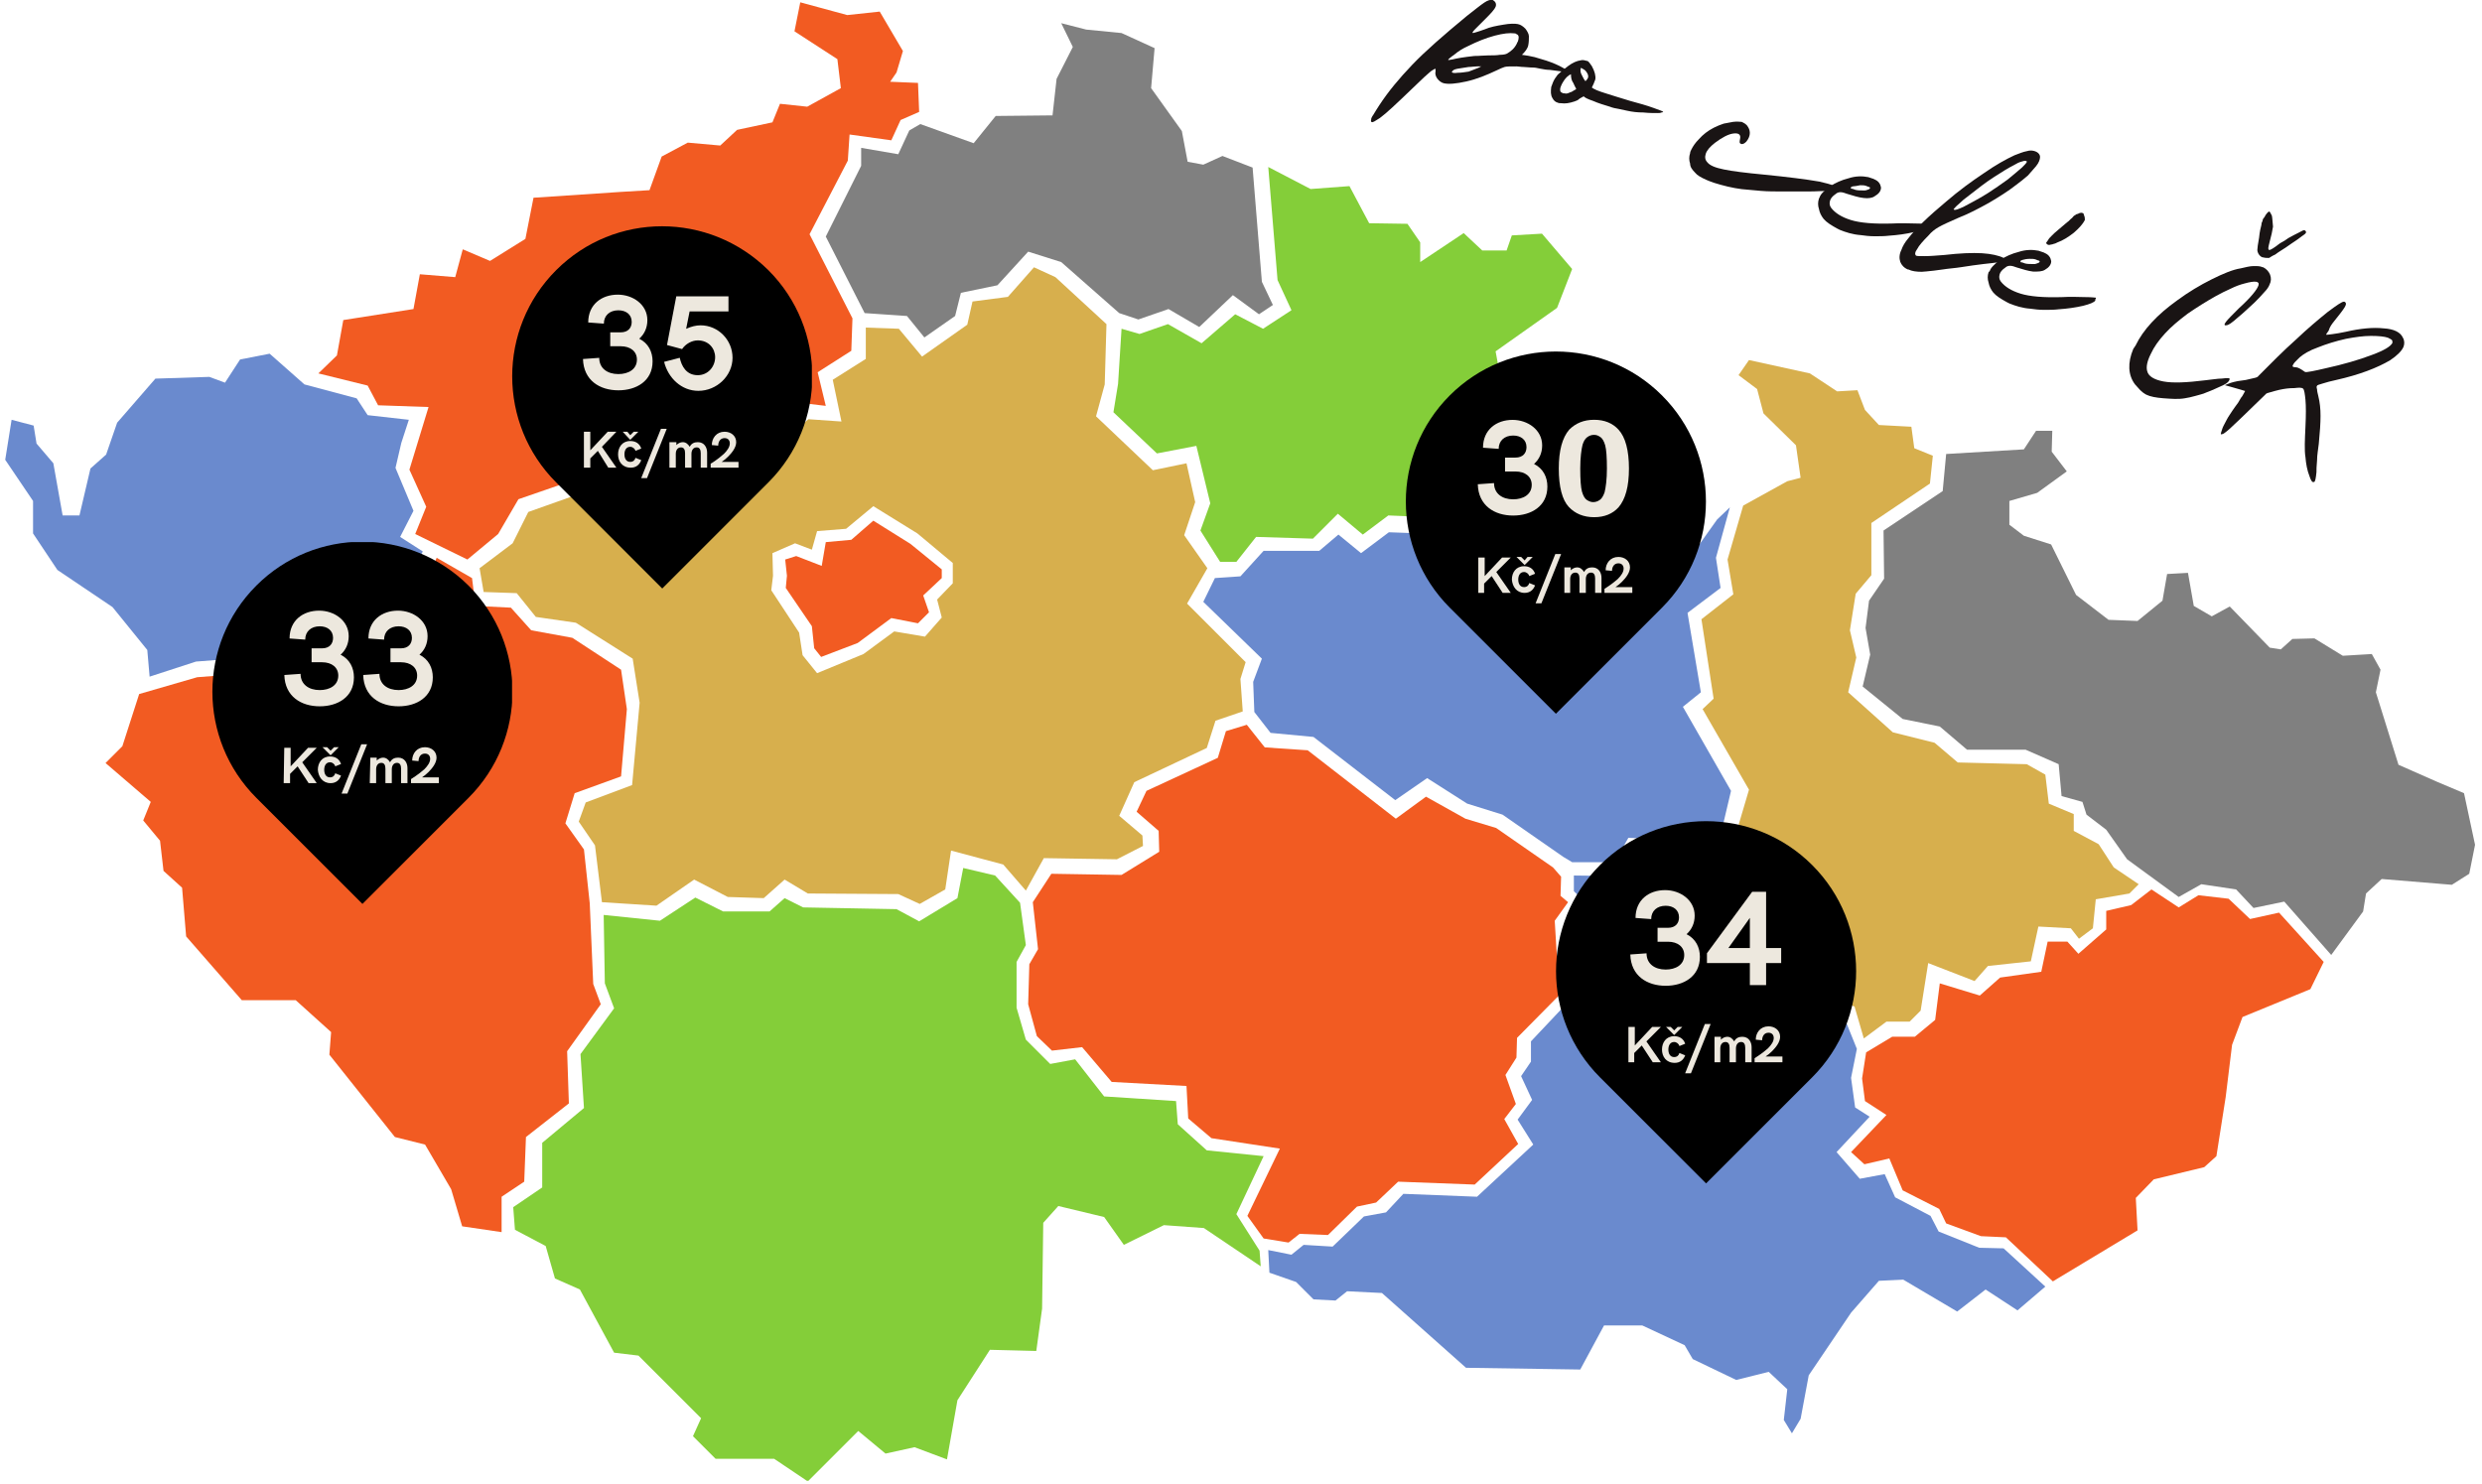 <?xml version="1.0" encoding="utf-8"?>
<!-- Generator: Adobe Illustrator 23.0.1, SVG Export Plug-In . SVG Version: 6.00 Build 0)  -->
<svg version="1.1" id="Vrstva_1" xmlns="http://www.w3.org/2000/svg" xmlns:xlink="http://www.w3.org/1999/xlink" x="0px" y="0px"
	 viewBox="0 0 428 256" style="enable-background:new 0 0 428 256;" xml:space="preserve">
<style type="text/css">
	.st0{fill:#F25B22;}
	.st1{clip-path:url(#SVGID_2_);}
	.st2{fill:#6A8ACE;}
	.st3{clip-path:url(#SVGID_4_);}
	.st4{clip-path:url(#SVGID_6_);}
	.st5{fill:#84CE39;}
	.st6{clip-path:url(#SVGID_8_);}
	.st7{fill:#808080;}
	.st8{fill:#D7AF4D;}
	.st9{fill:#191414;}
	.st10{clip-path:url(#SVGID_10_);}
	.st11{clip-path:url(#SVGID_12_);}
	.st12{clip-path:url(#SVGID_14_);}
	.st13{fill:#EDE8DE;}
	.st14{clip-path:url(#SVGID_16_);}
	.st15{clip-path:url(#SVGID_18_);}
	.st16{clip-path:url(#SVGID_20_);}
	.st17{clip-path:url(#SVGID_22_);}
	.st18{clip-path:url(#SVGID_24_);}
	.st19{clip-path:url(#SVGID_26_);}
	.st20{clip-path:url(#SVGID_28_);}
	.st21{clip-path:url(#SVGID_30_);}
	.st22{clip-path:url(#SVGID_32_);}
</style>
<g>
	<path class="st0" d="M18.2,131.6l2.9-2.9l2.9-9l10-2.9l3.9-0.3l3.9-2.9l10.3,2.9l2.9-6.1l10.6-6.1l4.2,3.5l3.2-6.1l2.3-5.5l6.1,3.5
		l0.6,4.8l6.1,0.3l3.5,3.9l7.1,1.3l8.4,5.5l1,6.8l-1,11.6l-8,2.9l-1.6,5.2l3.2,4.5l1,9.3l0.6,13.9l1.3,3.5l-5.8,8.1l0.3,9l-7.4,5.8
		l-0.3,7.7l-3.9,2.6v6.1l-6.8-1l-1.9-6.4l-4.5-7.7l-5.2-1.3l-11.3-14.2l0.3-3.9l-6.1-5.5h-9.3l-9.6-11l-0.7-8.4l-3.2-2.9l-0.6-5.2
		l-2.9-3.5l1.3-3.2"/>
	<g>
		<g>
			<defs>
				<rect id="SVGID_1_" x="0.8" y="60" width="72.5" height="57.3"/>
			</defs>
			<clipPath id="SVGID_2_">
				<use xlink:href="#SVGID_1_"  style="overflow:visible;"/>
			</clipPath>
			<g class="st1">
				<path class="st2" d="M25.8,116.7l8-2.6l3.9-0.3l3.9-3.1l9.3,2.6l2.3-4.5l12.1-7.4l3.4,2.7l4.2-9L69,92.6l2.3-4.5l-3.1-7.4l1-4.3
					l1.3-4l-7.1-0.8l-1.9-2.9l-9-2.4l-6-5.3l-5.1,1l-2.6,4l-2.7-1l-9.3,0.3l-6.6,7.6l-1.9,5.5l-2.7,2.4l-1.9,8.1h-2.9l-1.6-9
					l-2.9-3.4l-0.5-3.1l-3.8-1l-1.1,6.9l4.8,7.1V92l4.2,6.3l9.5,6.4l6,7.4"/>
			</g>
		</g>
	</g>
	<g>
		<g>
			<defs>
				<rect id="SVGID_3_" x="54.7" y="0.4" width="104" height="96.9"/>
			</defs>
			<clipPath id="SVGID_4_">
				<use xlink:href="#SVGID_3_"  style="overflow:visible;"/>
			</clipPath>
			<g class="st3">
				<path class="st0" d="M54.9,64.4l8.5,2.1l1.8,3.4l8.7,0.3L70.6,81l2.9,6.4l-1.9,4.7l9,4.4l5.3-4.4l3.5-6l24.6-8.5l4.5-7.1
					l7.2,2.4l9-0.2l3.5-3.2l4.2,0.5l-1.4-5.8l5.8-3.7l0.2-5.6l-7.4-14.5l6.6-12.7l0.3-4.5l7.2,1l1.6-3.5l3.2-1.4l-0.2-5l-4.8-0.2
					l1.1-1.6l1.1-3.7l-4-6.8l-5.6,0.6L138,0.4l-1,5l7.4,4.8l0.6,5l-5.8,3.2l-4.7-0.5l-1.3,3.2l-6.1,1.3l-2.9,2.7l-5.6-0.5l-4.5,2.4
					l-2.1,5.8l-5,0.3l-15,1l-1.4,7.1L84.5,45l-4.7-2l-1.3,4.8l-6.1-0.5l-1.1,6l-12.1,1.9l-1.1,6.1"/>
			</g>
		</g>
	</g>
	<g>
		<g>
			<defs>
				<rect id="SVGID_5_" x="88" y="149.3" width="130.7" height="106.1"/>
			</defs>
			<clipPath id="SVGID_6_">
				<use xlink:href="#SVGID_5_"  style="overflow:visible;"/>
			</clipPath>
			<g class="st4">
				<path class="st5" d="M88.8,212.1l-0.3-3.9l5-3.4v-7.7l7.2-6l-0.6-9.3l5.8-7.9l-1.6-4.3l-0.2-11.8l9.7,1l6.1-4l4.8,2.4h8l2.6-2.3
					l3.2,1.6l16.1,0.3l3.9,2.1l6.6-4l1-5.2l5.5,1.3l4.3,4.7l1,7.3l-1.6,2.9v7.9l1.6,5.5l4.2,4.2l4.3-0.8l5,6.4l12.4,0.8l0.3,4l5,4.5
					l9.8,1l-4.7,10l4,6.3l0.2,2.7l-9.8-6.6l-6.9-0.5l-6.9,3.4l-3.4-4.8l-7.9-1.9l-2.6,2.9l-0.2,14.8l-1,7.3l-8-0.2l-5.6,8.7
					l-1.8,10.2l-5.6-2.1l-5,1.1l-4.7-3.9l-8.7,8.7l-5.8-3.9h-10.1l-3.9-3.9l1.4-3.1l-10.8-10.8l-4.2-0.5l-5.9-10.9l-4.3-1.9
					l-1.6-5.6"/>
			</g>
		</g>
	</g>
	<path class="st0" d="M217.9,213.6l-2.8-3.9l5.6-11.6l-11.8-1.8l-4-3.4l-0.3-5.6l-12.9-0.7l-5.1-6l-5.2,0.6l-2.6-2.5l-1.5-5.5
		l0.2-6.9l1.5-2.6l-0.9-8.1l3.2-4.9l12.1,0.2l6.5-4l-0.1-3.6L196,140l1.7-3.6l12.3-5.7l1.4-4.6l3.6-1.1l3.1,3.9l7.4,0.5l15.2,11.8
		l5.2-3.8l6.8,3.8l5.3,1.6l9.8,6.8l1.4,1.6l-0.1,3.3l1.3,1.1l-2.3,3.2l0.6,9.9l1,2.1l-8.1,8.2l-0.1,3.4l-1.9,3l1.8,5l-2,2.6l2.4,4.3
		l-7.5,7l-13.2-0.5l-3.8,3.6l-3.3,0.7l-5,4.9l-4.9-0.2l-1.9,1.5"/>
	<path class="st2" d="M218.9,219.5l-0.2-3.9l4,0.8l2.1-1.7l5,0.3l5.4-5.2l3.8-0.7l3-3.2l12.7,0.5l9.7-9l-2.7-4.3l2.5-3.4l-1.9-4.1
		l1.7-2.5v-3.5l8.4-8.9l-1.8-3l-0.3-8.3l2.7-4.1l-1.6-1.6V151l8.1,0.1l3.1-4l10.6,0.5l0.1,6.3l4.5,1.1l-1,8.4l1.8,1.9l-1.5,2.5
		l3.9,4l5.6-4.3l-1-3.5l-2.3-3.4l1.9-1.8l4.1,7.1l3.9,8.3l4.7,1l2.3,5.7l-1,5l0.7,5.1l2.5,1.6l-5.7,6.1l4,4.6l4.3-0.8l1.8,4l6.1,3.2
		l1.4,2.7l7,2.8l4.2,0.1l7.2,6.6l-4.8,4.1l-5.5-3.6l-4.9,3.8l-9.3-5.5l-4.2,0.2l-4.8,5.5l-7.3,10.8l-1.4,7.5l-1.5,2.5l-1.4-2.3
		l0.6-5.3l-3.2-3l-5.6,1.4l-7.5-3.6l-1.4-2.4l-7.3-3.4h-6.6l-4.1,7.6l-19.7-0.3L238.3,223l-6-0.3l-2,1.6l-3.8-0.2l-3-3"/>
	<path class="st0" d="M354,221l-8.1-7.6l-4.3-0.2l-6-2.2l-1.2-2.5l-6.3-3.2l-2.3-5.5l-4.3,1l-2.3-2.1l6.1-6.4l-3.7-2.4l-0.5-3.9
		l0.7-4.5l4.5-2.7h3.9l3.5-2.9l0.8-6.3l6.9,2.1l3.5-3.1l7.1-1l1.1-5.2h3.4l1.9,2.1l4.8-4.2v-3.2l4.3-1l3.5-2.7l4.7,3.1l3.4-2.1
		l5.2,0.6l3.7,3.5l5-1.1l7.7,8.5l-2.3,4.7l-11.7,4.8l-1.8,4.8l-1.1,9l-1.6,10.2l-2.1,1.9l-8.7,2.1l-3.1,3.2l0.3,5.6L354,221"/>
	<g>
		<g>
			<defs>
				<rect id="SVGID_7_" x="320" y="73.3" width="107.4" height="92"/>
			</defs>
			<clipPath id="SVGID_8_">
				<use xlink:href="#SVGID_7_"  style="overflow:visible;"/>
			</clipPath>
			<g class="st6">
				<path class="st7" d="M402,164.7l-8.1-9.2l-5.3,1.1l-3-3.2l-6-0.9l-3.9,2.2l-8.9-6.5l-3.6-5.1l-3.4-2.6l-0.7-2.2l-3.6-1l-0.5-5.5
					l-5.7-2.5h-10.1l-4.7-4l-6.4-1.3l-6.9-5.6l1.3-5.5l-0.8-4.6l0.6-4.7l2.6-3.8l-0.1-8.3l10.2-6.8l0.6-6.4l13.4-0.8l2.1-3.2h2.8
					l-0.1,3.6l2.6,3.4l-5.1,3.7l-4.8,1.4v4.1l2.5,1.9l4.7,1.5l4.3,8.7l5.6,4.3l5,0.2l4.3-3.5l0.8-4.6l3.6-0.2l1,5.7l3.1,1.8l3.1-1.7
					l6.9,7.1l1.9,0.3l2-1.8l3.8-0.1l4.9,3l5-0.3l1.5,2.7l-0.8,3.9l3.9,12.5l6.8,3l4.5,1.9l1.9,8.9l-1,5l-3,1.9l-12.1-1l-2.7,2.5
					l-0.5,3.1"/>
			</g>
		</g>
	</g>
	<path class="st8" d="M333.3,78.6l-0.5,4.8l-10.1,6.8v9l-2.7,3.2l-1,6.3l1.1,4.7l-1.4,6l7.7,6.9l7.2,1.8l4,3.4l11.9,0.3l3.2,1.8
		l0.6,5l4.3,1.8v2.9l4.3,2.3l2.6,4l4.3,2.9l-1.6,1.6l-5.8,1l-0.5,5l-2.4,1.8l-1.4-1.8l-5.6-0.3l-1.3,6l-7.4,0.8l-2.3,2.6l-8-3.1
		l-1.3,8.2l-1.9,1.9h-4l-3.9,2.9l-1.6-5.5l-5.3-1.9l-3.4-7.4l-6-9.3l-5,5.5l3.1,4.7l0.5,1.6l-2.9,2.3l-1.4-1.6l1.5-2.4L299,162
		l1.3-9l-4.7-1.3l-0.3-3.9l3.4-1.8l2.9-9.8l-8-13.9l1.9-1.8l-2.1-13.7l5.5-4.3l-1-6l2.7-9.3l7.6-4.2l2.3-0.6l-0.8-5.6l-5.6-5.5
		l-1.1-4.2l-3.2-2.4l1.8-2.6l10.5,2.3l4.7,3.1l3.5-0.2l1.3,3.4l2.4,2.6l5.6,0.3l0.5,3.7"/>
	<path class="st2" d="M298.3,87.5l-2.4,8.7l0.8,5.2l-5.7,4.3l2.3,13.7l-3.1,2.5l8.3,14.5l-1.7,7.2l-1.7,1.5l-14.3-0.6l-2.4,4.2h-7.3
		l-1.5-0.9l-10.5-7.3l-6.1-1.9l-6.9-4.4l-5.5,3.8l-14.1-10.9l-7.4-0.7l-2.8-3.6l-0.2-5.2l1.5-4l-10.1-9.8l2-4.1l4.4-0.3l4-4.4h9.6
		l3.3-2.8l3.9,3.2l4.8-3.6l5.6,0.2l1.6,5l9.9,7.8l10.3-0.5l2.4-5l7.2-3.6l0.9-3.1h2.7l5.3,3.5l3.4,1.7l3.1-2.3l4.2-5.9"/>
	<path class="st5" d="M279.9,90.2l-4.2-0.3l-1.1,4l-6.8,3.1l-2.3,4.8l-8.3,0.2l-8.5-6.4l-1.9-6.4l-7.4-0.3l-4.4,3.3l-4.3-3.6
		l-4.3,4.3l-9.8-0.3l-3.4,4.3h-2.8l-3.4-5.4l1.7-4.7l-2.4-9.9l-6.8,1.3l-7.5-7.1l0.8-4.9l0.6-9.5l3.1,0.9l4.9-1.7l5.8,3.3l5.8-5
		l4.8,2.5l4.9-3.2l-2.4-5.2l-1.6-19.5l7.3,3.8l6.7-0.5l3.4,6.4l6.6,0.1l2.2,3.2v3.4l7.5-5l3.2,3h4.2l0.9-2.6l5.2-0.3l5.2,6.1
		l-2.6,6.7l-10.6,7.5l0.8,4.3l4.3,5l4-0.5l1.5,4.1l11.7,11.1"/>
	<path class="st7" d="M216,28.9l1.6,19.7l1.9,4l-2.4,1.6l-4.5-3.3l-5.8,5.5l-5.3-3.1l-5.2,1.8L193,54l-10-8.8l-5.7-1.8l-5.3,5.8
		l-6.3,1.3l-1,4l-5.3,3.7l-3-3.7l-7.3-0.5l-6.7-13.2l6.1-12.2v-3.1l6.4,1.1l1.9-4.1l1.9-1.1l9.2,3.3l3.8-4.7l9.8-0.1l0.7-6.3
		l2.8-5.5L183,4l4.3,1.1l6.1,0.6l5.7,2.6l-0.6,6.9l5.3,7.4l1,5.3l2.7,0.5l3.3-1.5"/>
	<path class="st8" d="M178.3,46.1l-4.5,5.1l-6.1,0.8l-0.9,4l-7.8,5.5l-4-4.8l-5.7-0.2v5.4l-5.7,3.6l1.5,7.2l-5.7-0.4l-3.4,2.9
		l-10.7,0.3l-5.8-2l-3.9,6.1l-24.5,8.7l-2.7,5.4L82.7,98l0.7,4.1l5.7,0.2l3.3,4.1l6.9,1l9.8,6.2l1.2,7.6l-1.3,14.2l-8,3l-1.2,3.3
		l2.8,4.1l1.2,9.8l9.4,0.6l6.5-4.5l5.8,3l6.2,0.2l3.6-3.2l4,2.4l15.6,0.1l3.7,1.7l4.4-2.5l1-6.7l9,2.4l3.9,4.5l3.1-5.6l12.6,0.2
		l4.5-2.3l-0.1-1.8l-4-3.4l2.6-5.8l12.5-5.9l1.5-4.7l4.7-1.6l-0.4-5.6l0.9-2.9l-10.1-10.1l3.5-6.1l-4-5.7l1.9-5.7l-1.5-6.7l-5.8,1.2
		l-9.8-9.3l1.5-5.5l0.3-10.4l-8.8-8.1L178.3,46.1z M150.6,87.3l7.6,4.7l6.1,5.1v3.5l-2.7,2.8l0.8,3.1l-2.9,3.3l-5.3-0.9l-5.3,3.9
		l-8,3.3l-2.5-3.1l-0.6-3.9l-4.8-7.3l0.3-2.5l-0.1-3.9l3.9-1.7l2.9,1.1l0.9-3.2l5-0.4"/>
	<path class="st0" d="M141.6,113.3l-1.2-1.5L140,108l-4.5-6.6l0.2-2.1l-0.3-2.8l1.9-0.6l4.4,1.7l0.7-4.1l4.4-0.4l3.8-3.3l6.4,4
		l5.4,4.4v1.5l-3.2,3l1,2.9l-1.9,1.9l-4.6-0.9l-5.8,4.3"/>
</g>
<g>
	<g transform="translate(212.646, 103.953)">
		<g>
			<path class="st9" d="M44.7-104L44.7-104C44.6-104,44.6-104,44.7-104c-0.4,0-0.8,0.1-1.4,0.5s-1.6,1.2-3,2.3
				c-4,3.3-7.2,6.1-9.4,8.4c-2.3,2.4-4.2,4.7-5.7,7c-0.4,0.6-0.7,1.1-1,1.6c-0.3,0.4-0.4,0.7-0.4,0.8v0.1c-0.1,0.2,0,0.4,0.1,0.4
				c0.2,0.1,0.6-0.2,1.4-0.7c1.1-0.8,2.9-2.5,5.5-5c0.8-0.8,1.5-1.4,2.2-2.1c0.7-0.6,1.1-1,1.3-1.1c0.3-0.2,0.5-0.3,0.6-0.3
				c0,0,0,0.2,0,0.5c-0.1,0.3,0,0.8,0.3,1.2c0.3,0.4,0.7,0.7,1.1,0.8c0.8,0.2,2.1,0.1,3.9-0.3c1.8-0.4,3.5-1.1,5.2-1.9
				c0.6-0.3,1.1-0.5,1.4-0.6c0.3-0.1,1-0.1,2.1-0.1c0.3,0,0.7,0.1,1.2,0.1c0.4,0,1,0.1,1.7,0.1c0.3,0,0.7,0.1,1.2,0.2
				s1.1,0.2,1.6,0.2c0.8,0.1,1.6,0.2,2.3,0.3c0.6,0.1,0.9,0.1,1,0l0,0c0-0.1-0.4-0.3-1.1-0.7c-0.7-0.4-1.6-0.8-2.8-1.2
				c-0.7-0.2-1.3-0.4-2-0.6c-0.8-0.2-1.5-0.3-2.2-0.4c0.6-0.6,1-1.1,1.1-1.7c0.1-0.5,0.1-1.1,0.1-1.5s-0.3-0.9-0.6-1.3
				c-0.4-0.4-0.8-0.7-1.3-0.8c-0.5-0.1-1.4-0.1-2.5,0.1c-1.2,0.2-2.3,0.4-3.2,0.8c-0.6,0.2-1.1,0.4-1.5,0.5s-0.6,0.2-0.6,0.1
				c-0.1,0,0.1-0.3,0.5-0.7c0.4-0.4,0.9-0.9,1.5-1.5c1.1-1.1,1.8-1.8,2-2.4C45.4-103.4,45.2-103.7,44.7-104L44.7-104z M40.5-96
				c1.6-0.8,3.1-1.4,4.6-1.8s2.6-0.5,3.4-0.4c0.1,0,0.2,0,0.3,0.1l0,0L49-98c0.3,0.2,0.3,0.6,0.1,1.2c-0.1,0.1-0.1,0.2-0.2,0.4
				c-0.4,0.8-1,1.3-1.7,1.7c-0.2,0.1-0.6,0.2-1.2,0.2c-0.6,0.1-1.3,0.1-2,0.1s-1.5,0.1-2.4,0.1c-0.9,0.1-1.7,0.2-2.3,0.3
				c-0.6,0.1-1.1,0.2-1.5,0.3c-0.5,0.1-0.7,0.1-0.7,0.1l0,0c0,0,0,0,0-0.1c0.1-0.1,0.4-0.4,1-0.8C38.8-95.1,39.6-95.6,40.5-96z
				 M37.7-91.5L37.7-91.5c0.1-0.3,0.4-0.5,1-0.6s1.2-0.2,1.9-0.3c0.5,0,1-0.1,1.4-0.1s0.7,0,0.8,0l0,0c-0.1,0-0.3,0.2-0.9,0.4
				c-0.7,0.3-1.1,0.4-1.3,0.5c-0.7,0.1-1.3,0.2-1.9,0.2C38.1-91.3,37.8-91.4,37.7-91.5C37.6-91.4,37.6-91.4,37.7-91.5z"/>
		</g>
	</g>
	<g transform="translate(226.398, 109.9)">
		<g>
			<path class="st9" d="M48.1-98.5c-0.3-0.4-0.5-0.8-0.8-0.9h-0.1c-0.3-0.1-0.7-0.2-1-0.1c-0.7,0.1-1.4,0.4-2.2,1s-1.4,1.1-1.8,1.5
				c-0.3,0.4-0.6,0.8-0.8,1.3c-0.1,0.3-0.2,0.5-0.3,0.8C41-94.1,41-93.5,41.3-93c0.2,0.4,0.5,0.7,0.9,0.8c0.2,0.1,0.4,0.1,0.6,0.1
				c0.7,0.1,1.4,0,2.3-0.3c0.3-0.1,0.6-0.2,0.9-0.5c0.3-0.2,0.6-0.3,0.7-0.4c0.1,0.2,0.7,0.5,1.6,0.8c0.9,0.4,1.9,0.7,2.9,1
				c0.5,0.2,1,0.3,1.6,0.4c0.5,0.1,0.9,0.2,1.4,0.3c0.9,0.2,1.8,0.3,2.8,0.3c0.9,0.1,1.8,0.1,2.4,0.1c0.3,0,0.5,0,0.7-0.1
				c0.2,0,0.3-0.1,0.3-0.1l0,0c0-0.1-0.6-0.3-1.7-0.7c-1.1-0.4-2.5-0.8-4-1.2c-1.6-0.5-3-0.9-4.2-1.3c-1.3-0.4-2-0.7-2.4-1
				c0.2-0.4,0.4-0.8,0.6-1.4C48.8-96.8,48.6-97.6,48.1-98.5z M46.2-98.2L46.2-98.2c0.1,0.1,0.2,0,0.2,0.1l0.2,0.1
				c0.4,0.2,0.6,0.5,0.8,0.9c0.1,0.3,0.1,0.5,0,0.7s-0.2,0.3-0.4,0.5c-0.2-0.2-0.4-0.6-0.6-1C46.1-97.4,46.1-97.8,46.2-98.2z
				 M42.7-94.1c-0.1-0.2-0.1-0.6,0.1-1c0.1-0.2,0.1-0.3,0.3-0.6c0.4-0.7,0.9-1.2,1.4-1.4c0,0.6,0.1,1.1,0.4,1.5
				c0.2,0.5,0.4,0.8,0.5,1c0,0.1-0.2,0.2-0.4,0.3c-0.2,0.1-0.4,0.3-0.6,0.3c-0.4,0.2-0.7,0.3-1,0.2c-0.2,0-0.3,0-0.4-0.1
				C42.9-93.9,42.8-94,42.7-94.1z"/>
		</g>
	</g>
	<g transform="translate(238.424, 115.101)">
	</g>
	<g transform="translate(244.945, 117.921)">
		<g>
			<path class="st9" d="M47.4-88.1c0.3,0.4,1,0.8,1.9,1.2c0.4,0.2,0.8,0.3,1.3,0.5c1.6,0.5,3.2,0.9,4.8,1.1c1,0.1,2.1,0.2,3.3,0.3
				c1.2,0.1,2.5,0.1,3.8,0.1c1.5,0,3,0,4.4,0s2.5-0.1,3.4-0.1c0.5,0,0.8-0.1,1.1-0.1c0.2,0,0.4-0.1,0.5-0.2c0.2-0.4-0.9-0.8-3.1-1.3
				c-2.3-0.4-5.5-0.8-9.5-1.2c-3.2-0.3-5.6-0.6-7-0.9c-1.5-0.3-2.4-0.7-2.8-1.2c-0.4-0.4-0.5-0.9-0.3-1.5s0.7-1.2,1.6-1.9
				c1.2-0.9,2.3-1.5,3.2-1.6s1.3,0.2,1.1,1c-0.1,0.5-0.1,0.7,0.2,0.8c0.3,0.1,0.6-0.1,0.9-0.4c0.4-0.5,0.6-1,0.6-1.5
				s-0.2-0.9-0.5-1.3c-0.3-0.3-0.5-0.4-0.7-0.5l-0.2-0.1c-0.3,0-0.8-0.1-1.5,0c-0.5,0.1-1,0.2-1.6,0.3c-0.6,0.2-1.1,0.4-1.7,0.7
				c-1,0.5-1.9,1.2-2.6,2c-0.6,0.6-1,1.2-1.3,1.8c-0.1,0.2-0.2,0.4-0.2,0.6c-0.2,0.6-0.2,1.2,0,1.8C46.5-89.1,46.9-88.6,47.4-88.1z"
				/>
		</g>
	</g>
	<g transform="translate(260.965, 124.848)">
		<g>
			<path class="st9" d="M62.3-91c0.7-0.4,1.1-0.9,1.1-1.5c-0.1-0.6-0.4-1.1-1.1-1.4L62.1-94l-0.3-0.1c-0.2-0.1-0.4-0.1-0.6-0.2
				c-1-0.2-2.2-0.2-3.4,0.2c-1.2,0.3-2.3,0.8-3.2,1.4c-0.5,0.3-0.9,0.7-1.2,1s-0.5,0.6-0.6,0.9l-0.1,0.2c-0.2,0.6-0.2,1.2,0,1.8
				c0.1,0.6,0.4,1.2,0.8,1.7c0.5,0.6,1.3,1.1,2.4,1.7l0.4,0.2c1,0.4,2.2,0.8,3.6,0.9c0.7,0.1,1.5,0.2,2.4,0.2c0.8,0,1.7,0,2.5-0.1
				c1.5-0.1,2.9-0.3,4.2-0.6c1.2-0.3,1.9-0.6,2.1-0.9v-0.1c0-0.1,0-0.2,0.1-0.2c0-0.1,0-0.2,0-0.2c-0.1,0-0.7-0.1-1.8-0.1
				c-1.1,0-2.5-0.1-4,0c-3.2,0.1-5.6-0.1-7.2-0.6c-1.6-0.5-2.7-1.2-3.4-2.1c-0.3-0.4-0.3-0.8-0.2-1.2c0.1-0.4,0.4-0.8,1-1.2
				c0.2-0.2,0.5-0.3,0.8-0.3s0.7,0.1,1.2,0.3c1,0.3,1.9,0.6,2.8,0.7C61.2-90.6,61.9-90.7,62.3-91z M59.8-92.9c0.4,0,0.7,0,1,0.1
				c0.2,0.1,0.3,0.1,0.5,0.2h0.1c0.1,0.1,0.1,0.1,0.1,0.2s-0.1,0.1-0.2,0.2C61-92.1,60.8-92,60.6-92c-0.7,0-1.2,0-1.6-0.1
				c-0.3-0.1-0.5-0.2-0.6-0.2h-0.1c-0.1,0-0.1-0.1-0.1-0.2s0.1-0.1,0.3-0.2C58.8-92.7,59.3-92.8,59.8-92.9z"/>
		</g>
	</g>
	<g transform="translate(272.59, 129.875)">
		<g>
			<path class="st9" d="M78.5-101.2c0.5-0.6,0.7-1.2,0.7-1.6s-0.3-0.8-0.9-1c-0.3-0.1-0.8-0.2-1.4,0c-0.6,0.1-1.3,0.4-2.1,0.7
				c-1.5,0.7-3.3,1.7-5.3,3.1c-2.1,1.4-4.3,3-6.5,4.9c-3,2.5-5.2,4.6-6.5,6.3c-0.6,0.7-1,1.4-1.2,2c-0.4,0.8-0.4,1.5-0.2,2.1
				c0.2,0.5,0.6,1,1.3,1.3h0.1c0.6,0.3,1.4,0.4,2.3,0.4c0.4,0,1-0.1,2.1-0.2c1-0.1,2-0.3,3.1-0.4s2.2-0.3,3.6-0.5
				c1.3-0.2,2.5-0.3,3.3-0.4c0.2,0,0.5-0.1,1-0.1c0.4,0,0.7-0.1,1.1-0.1c0.3,0,0.5-0.1,0.5-0.2s-0.2-0.2-0.6-0.5
				c-0.8-0.4-2.1-0.7-3.7-0.8c-1.7-0.1-3.9,0-6.5,0.3c-1.3,0.1-2.5,0.2-3.4,0.2s-1.4,0-1.5-0.1c-0.2-0.2-0.2-0.6,0.2-1.1
				c0.3-0.6,1-1.4,2-2.4c0.4-0.5,1-1,1.7-1.4s1.8-0.9,3.4-1.6c1.8-0.7,3.5-1.6,5.3-2.6c1.7-1,3.3-2,4.7-3.1c0.7-0.5,1.4-1.1,2-1.6
				C77.6-100.2,78.1-100.7,78.5-101.2z M67-96.2c1.4-1.1,2.8-2.2,4.2-3.1c1.4-0.9,2.5-1.6,3.5-2.1c0.5-0.3,0.9-0.5,1.3-0.6
				c0.3-0.1,0.6-0.2,0.8-0.1h0.1l0,0c0,0,0,0.1,0,0.2c-0.1,0.2-0.4,0.5-0.8,0.9c-0.7,0.6-1.5,1.3-2.5,2.1c-0.6,0.4-1.1,0.8-1.7,1.2
				c-0.6,0.4-1.2,0.8-1.8,1.2c-1.6,1-3,1.7-4.1,2.3c-0.9,0.4-1.4,0.6-1.6,0.5c-0.1,0-0.1-0.1-0.1-0.1c0.1-0.1,0.3-0.4,0.9-0.9
				C65.7-95.2,66.3-95.7,67-96.2z"/>
		</g>
	</g>
	<g transform="translate(282.915, 134.341)">
		<g>
			<path class="st9" d="M69.7-87.8c0.7-0.4,1.1-0.9,1.1-1.5c-0.1-0.6-0.4-1.1-1.1-1.4l-0.2-0.1l-0.3-0.1C69-91,68.8-91,68.6-91.1
				c-1-0.2-2.2-0.2-3.4,0.2c-1.2,0.3-2.3,0.8-3.2,1.4c-0.5,0.3-0.9,0.7-1.2,1s-0.5,0.6-0.6,0.9L60-87.4c-0.2,0.6-0.2,1.2,0,1.8
				c0.1,0.6,0.4,1.2,0.8,1.7c0.5,0.6,1.3,1.1,2.4,1.7l0.4,0.2c1,0.4,2.2,0.8,3.6,0.9c0.7,0.1,1.5,0.2,2.4,0.2c0.8,0,1.7,0,2.5-0.1
				c1.5-0.1,2.9-0.3,4.2-0.6c1.2-0.3,1.9-0.6,2.1-0.9v-0.1c0-0.1,0-0.2,0.1-0.2c0-0.1,0-0.2,0-0.2c-0.1,0-0.7-0.1-1.8-0.1
				c-1.1,0-2.5-0.1-4,0c-3.2,0.1-5.6-0.1-7.2-0.6s-2.7-1.2-3.4-2.1c-0.3-0.4-0.3-0.8-0.2-1.2c0.1-0.4,0.4-0.8,1-1.2
				c0.2-0.2,0.5-0.3,0.8-0.3s0.7,0.1,1.2,0.3c1,0.3,1.9,0.6,2.8,0.7C68.6-87.5,69.2-87.5,69.7-87.8z M67.1-89.7c0.4,0,0.7,0,1,0.1
				c0.2,0.1,0.3,0.1,0.5,0.2h0.1c0.1,0.1,0.1,0.1,0.1,0.2s-0.1,0.1-0.2,0.2c-0.3,0.1-0.5,0.2-0.7,0.2c-0.7,0-1.2,0-1.6-0.1
				c-0.3-0.1-0.5-0.2-0.6-0.2h-0.1c-0.1,0-0.1-0.1-0.1-0.2s0.1-0.1,0.3-0.2C66.1-89.6,66.6-89.7,67.1-89.7z M70-92.3
				C70-92.3,70-92.2,70-92.3C70.1-92.2,70.1-92.2,70-92.3c0.2,0.2,0.3,0.2,0.5,0.2c0.1,0,0.3-0.1,0.5-0.1c0.2-0.1,0.5-0.1,0.8-0.3
				c1.1-0.4,2-1,2.9-1.7c0.8-0.7,1.5-1.4,1.9-2.2c0-0.2,0-0.5-0.1-0.7c0-0.1-0.1-0.2-0.1-0.3c0-0.1-0.1-0.2-0.2-0.2
				c-0.2-0.1-0.4,0-0.5,0c-0.2,0.1-0.4,0.2-0.5,0.2s-0.2,0.1-0.3,0.2c-0.1,0-0.2,0.1-0.2,0.1c-0.2,0.2-0.3,0.4-0.5,0.5
				c-0.1,0.1-0.3,0.3-0.4,0.4s-0.3,0.2-0.5,0.4L72-94.7c-0.5,0.4-0.8,0.7-1.1,1c-0.3,0.3-0.5,0.5-0.6,0.7c-0.1,0.1-0.1,0.2-0.2,0.3
				C69.9-92.5,69.9-92.4,70-92.3z"/>
		</g>
	</g>
	<g transform="translate(294.54, 139.368)">
	</g>
	<g transform="translate(301.061, 142.188)">
		<g>
			<path class="st9" d="M67.1-75.9c0.3,0.3,0.6,0.7,0.9,1s0.7,0.6,0.9,0.7l0.2,0.1c0.6,0.3,1.6,0.5,2.9,0.6c1.4,0.1,2.6,0.2,3.7,0
				c0.6-0.1,1.1-0.2,1.8-0.4c0.6-0.2,1.3-0.3,1.9-0.6c1.1-0.4,2.1-0.9,3-1.3c0.6-0.3,0.9-0.6,1-0.9c0-0.1,0-0.1,0-0.2
				s-0.5-0.1-1.3,0c-0.8,0-1.8,0.2-2.9,0.3c-3.2,0.4-5.6,0.5-7.2,0.2s-2.6-0.9-2.8-1.8c-0.2-0.7,0-1.7,0.6-2.9
				c0.6-1.3,1.4-2.4,2.5-3.6c1-1.1,2.3-2.2,3.9-3.4c1.6-1.1,3.2-2.1,4.8-3c0.9-0.5,1.7-0.9,2.6-1.3c0.8-0.4,1.6-0.7,2.4-0.9
				c1.8-0.5,2.6-0.4,2.4,0.3c-0.2,0.7-1.3,2.1-3.4,4c-1.1,1.1-1.9,1.9-2.2,2.3c-0.4,0.5-0.3,0.7,0.1,0.6c0.3,0,0.9-0.4,1.9-1.3
				c1-0.8,1.9-1.7,2.9-2.6c0.6-0.6,1.2-1.2,1.7-1.8c0.5-0.5,0.8-1,0.9-1.3c0.3-0.6,0.3-1.1,0.1-1.7c-0.2-0.5-0.6-1-1.2-1.3h-0.1
				c-0.4-0.2-0.9-0.2-1.5-0.2c-0.7,0-1.4,0.2-2.3,0.4c-1.3,0.2-3,0.9-5,1.9s-4,2.2-5.9,3.6c-3.5,2.5-5.9,5.1-7.2,7.8L66.8-82
				C65.8-79.6,65.9-77.5,67.1-75.9z M90.7-105c-0.2-0.4-0.3-0.6-0.4-0.7c-0.1,0-0.1,0-0.1,0c-0.2,0.1-0.5,0.4-0.8,1
				c-0.2,0.2-0.3,0.4-0.3,0.6c-0.1,0.2-0.2,0.4-0.2,0.7c-0.1,0.4-0.3,1.1-0.4,2.2c-0.2,1.1-0.3,1.8-0.3,2.1c0,0.3,0.1,0.5,0.2,0.7
				c0.2,0.3,0.4,0.5,0.7,0.6h0.1c0.3,0.1,0.7,0.1,1,0.1c0.1,0,0.4-0.3,1.1-0.6c0.5-0.4,1.2-0.8,1.8-1.2c0.7-0.5,1.3-0.9,1.9-1.3
				s0.9-0.7,1.1-0.8c0.3-0.2,0.4-0.3,0.5-0.5l0,0c0-0.2-0.1-0.3-0.3-0.4c-0.1,0-0.4,0.1-0.9,0.4c-0.6,0.3-1.2,0.6-1.9,1
				c-0.4,0.3-0.7,0.5-1.1,0.7s-0.7,0.5-1,0.7c-0.7,0.5-1.1,0.7-1.2,0.6c-0.2-0.1-0.1-0.5,0.1-1.3c0.3-1.1,0.5-2,0.6-2.7
				C90.8-104,90.8-104.6,90.7-105z"/>
		</g>
	</g>
	<g transform="translate(313.655, 147.634)">
		<g>
			<path class="st9" d="M88.9-92.3c0.9-1.1,1.5-1.9,1.8-2.4s0.2-0.8-0.1-0.9l0,0h-0.1c-0.3,0-1.2,0.6-2.8,1.8
				c-1.6,1.3-3.4,2.8-5.4,4.7c-1.1,1-2.2,2-3.3,3.1c-1.1,1.1-2.2,2.2-3.2,3.2c-0.1,0.2-0.4,0.3-0.9,0.4c-0.4,0.1-0.9,0.2-1.3,0.3
				c-0.5,0.1-0.9,0.1-1.4,0.2s-0.9,0.2-1.2,0.3c-0.5,0.2-0.8,0.3-1,0.4c0.8,0.2,1.4,0.4,1.8,0.5c0.8,0.2,1.3,0.4,1.7,0.5
				c-0.2,0.4-0.4,0.7-0.5,0.9c-0.2,0.2-0.4,0.6-0.7,1.1c-0.4,0.5-0.7,1-1,1.4c-0.3,0.5-0.7,1-1,1.6s-0.6,1.1-0.7,1.4
				c-0.2,0.6-0.3,0.9-0.3,1s0.1,0.1,0.4,0c0.2-0.1,0.9-0.6,1.9-1.6c1-0.9,2.8-2.7,5.4-5.2c0.1-0.2,0.5-0.3,0.9-0.4s1-0.3,1.5-0.4
				c0.9-0.2,1.7-0.3,2.6-0.3c0.8-0.1,1.3-0.1,1.5,0.1s0.3,0.9,0.4,1.9c0.1,1.1,0.1,2.6,0,4.7c-0.1,2.2-0.2,4,0,5.2
				c0.1,1.2,0.3,2.3,0.7,3.3c0.2,0.6,0.4,1,0.6,1c0.1,0,0.1,0,0.2,0c0.2-0.1,0.3-0.7,0.4-1.7c0-0.4,0-1,0.1-2c0-1,0.2-1.9,0.3-2.9
				c0.2-2,0.3-3.6,0.3-4.8c0-1.2-0.1-2.3-0.4-3.5c-0.1-0.4-0.2-0.8-0.2-1.1c-0.1-0.3-0.1-0.5,0-0.6c0-0.1,0.3-0.2,1-0.4
				c0.6-0.2,1.4-0.4,2.3-0.6c4-0.9,7.1-2.1,9.3-3.4c1.2-0.8,2-1.6,2.3-2.3c0.2-0.5,0.2-1.1-0.1-1.6c-0.4-0.9-1.5-1.5-3.3-1.6
				c-1.8-0.2-4,0-6.6,0.6c-0.9,0.2-1.6,0.3-2.3,0.4c-0.6,0.1-1,0.1-1,0.1c-0.1,0,0.1-0.3,0.4-0.7C88.1-91.3,88.5-91.8,88.9-92.3z
				 M90.9-89.2c1.6-0.3,3-0.5,4.3-0.5s2.3,0.1,2.9,0.3l0.2,0.1c0.2,0.1,0.4,0.2,0.5,0.3c0.1,0.1,0.1,0.3,0.1,0.5
				c-0.3,0.6-1.4,1.3-3.6,2.1c-2.1,0.8-4.8,1.6-8,2.3c-0.9,0.2-1.7,0.4-2.3,0.5c-0.7,0.1-1,0.2-1.2,0.1l0,0
				c-0.7-0.5-1.2-0.8-1.6-0.8s-0.6-0.1-0.5-0.3l0,0c0.1-0.2,0.2-0.4,0.5-0.7c0.3-0.3,0.5-0.5,0.7-0.7c0.7-0.6,1.7-1.2,3.1-1.7
				C87.5-88.3,89.1-88.8,90.9-89.2z"/>
		</g>
	</g>
</g>
<g>
	<g>
		<defs>
			<rect id="SVGID_9_" x="242.5" y="60.6" width="51.7" height="62.5"/>
		</defs>
		<clipPath id="SVGID_10_">
			<use xlink:href="#SVGID_9_"  style="overflow:visible;"/>
		</clipPath>
		<g class="st10">
			<path d="M250,68.2c-10.1,10.1-10.1,26.5,0,36.6l18.3,18.3l18.3-18.3c10.1-10.1,10.1-26.5,0-36.6C276.5,58.1,260.1,58.1,250,68.2z
				"/>
		</g>
	</g>
</g>
<g>
	<g>
		<defs>
			<rect id="SVGID_11_" x="245.6" y="63.7" width="45.8" height="45.8"/>
		</defs>
		<clipPath id="SVGID_12_">
			<use xlink:href="#SVGID_11_"  style="overflow:visible;"/>
		</clipPath>
		<g class="st11">
			<g>
				<g>
					<defs>
						<path id="SVGID_13_" d="M268.5,63.8c-1.5,0-3,0.1-4.5,0.4c-1.5,0.3-2.9,0.7-4.3,1.3c-1.4,0.6-2.7,1.3-4,2.1
							c-1.3,0.8-2.4,1.8-3.5,2.8s-2,2.2-2.8,3.5s-1.5,2.6-2.1,4s-1,2.8-1.3,4.3s-0.4,3-0.4,4.5s0.1,3,0.4,4.5
							c0.3,1.5,0.7,2.9,1.3,4.3s1.3,2.7,2.1,4c0.8,1.2,1.8,2.4,2.8,3.5s2.2,2,3.5,2.8c1.2,0.8,2.6,1.5,4,2.1s2.8,1,4.3,1.3
							s3,0.4,4.5,0.4s3-0.1,4.5-0.4s2.9-0.7,4.3-1.3c1.4-0.6,2.7-1.3,4-2.1s2.4-1.8,3.5-2.8c1.1-1.1,2-2.2,2.8-3.5s1.5-2.6,2.1-4
							s1-2.8,1.3-4.3s0.4-3,0.4-4.5s-0.2-3-0.4-4.5c-0.3-1.5-0.7-2.9-1.3-4.3c-0.6-1.4-1.3-2.7-2.1-4c-0.8-1.2-1.8-2.4-2.8-3.5
							c-1.1-1.1-2.2-2-3.5-2.8s-2.6-1.5-4-2.1s-2.8-1-4.3-1.3C271.5,63.9,270,63.8,268.5,63.8z"/>
					</defs>
					<clipPath id="SVGID_14_">
						<use xlink:href="#SVGID_13_"  style="overflow:visible;"/>
					</clipPath>
					<g class="st12">
						<path d="M242.5,60.6h51.7v62.5h-51.7L242.5,60.6L242.5,60.6z"/>
					</g>
				</g>
			</g>
		</g>
	</g>
</g>
<g>
	<g transform="translate(217.521, 170.655)">
		<g>
			<path class="st13" d="M37.3-68.4h1.1V-70l1.3-1.3l1.9,2.9H43L40.5-72l2.5-2.5h-1.5l-3,3.2v-3.2h-1.1v6.1H37.3z"/>
		</g>
	</g>
</g>
<g>
	<g transform="translate(222.409, 170.655)">
		<g>
			<path class="st13" d="M40.5-73.2l1.4-1.4H41L40.5-74l-0.6-0.6h-0.8L40.5-73.2z M40.5-68.4c0.9,0,1.5-0.5,1.8-1.3l-1-0.4
				c-0.1,0.4-0.4,0.7-0.9,0.7c-0.7,0-1-0.6-1-1.3c0-0.7,0.3-1.3,1-1.3c0.4,0,0.8,0.3,0.9,0.7l1-0.4c-0.3-0.9-1-1.3-1.9-1.3
				c-1.4,0-2.1,1.1-2.1,2.3C38.4-69.5,39.1-68.4,40.5-68.4z"/>
		</g>
	</g>
</g>
<g>
	<g transform="translate(225.701, 170.655)">
		<g>
			<path class="st13" d="M39.1-66.6h1l3.4-8.5h-1L39.1-66.6z"/>
		</g>
	</g>
</g>
<g>
	<g transform="translate(228.764, 170.655)">
		<g>
			<path class="st13" d="M40.9-68.4H42v-2.4c0-0.6,0.3-1.1,0.9-1.1c0.5,0,0.7,0.4,0.7,1v2.5h1.1v-2.4c0-0.6,0.3-1.1,0.9-1.1
				c0.5,0,0.7,0.4,0.7,1v2.5h1.1V-71c0-0.9-0.5-1.8-1.6-1.8c-0.6,0-1.1,0.2-1.4,0.8c-0.3-0.5-0.7-0.8-1.2-0.8
				c-0.4,0-0.8,0.2-1.1,0.5v-0.5H41v4.4H40.9z"/>
		</g>
	</g>
</g>
<g>
	<g transform="translate(234.479, 170.655)">
		<g>
			<path class="st13" d="M42.4-68.4H47v-1h-2.9c0.3-0.2,0.7-0.5,1.1-0.9c0.7-0.7,1.4-1.6,1.4-2.5c0-1.1-0.9-1.8-2-1.8
				c-1.4,0-2.2,1.1-2.2,2.3l1.1,0.1c0-0.6,0.3-1.3,1.1-1.3c0.6,0,0.9,0.4,0.9,0.9c0,0.6-0.4,1.2-1,1.8c-1,0.9-2.3,1.7-2.3,1.7v0.7
				H42.4z"/>
		</g>
	</g>
</g>
<g>
	<g>
		<defs>
			<rect id="SVGID_15_" x="88.3" y="39" width="51.7" height="62.5"/>
		</defs>
		<clipPath id="SVGID_16_">
			<use xlink:href="#SVGID_15_"  style="overflow:visible;"/>
		</clipPath>
		<g class="st14">
			<path d="M95.9,46.6c-10.1,10.1-10.1,26.5,0,36.6l18.3,18.3l18.3-18.3c10.1-10.1,10.1-26.5,0-36.6C122.3,36.5,106,36.5,95.9,46.6z
				"/>
		</g>
	</g>
</g>
<g>
	<g>
		<defs>
			<rect id="SVGID_17_" x="91.4" y="42.2" width="45.8" height="45.8"/>
		</defs>
		<clipPath id="SVGID_18_">
			<use xlink:href="#SVGID_17_"  style="overflow:visible;"/>
		</clipPath>
		<g class="st15">
			<g>
				<g>
					<defs>
						<path id="SVGID_19_" d="M114.3,42.2c-1.5,0-3,0.1-4.5,0.4c-1.5,0.3-2.9,0.7-4.3,1.3s-2.7,1.3-4,2.1s-2.4,1.8-3.5,2.8
							s-2,2.2-2.8,3.5s-1.5,2.6-2.1,4s-1,2.8-1.3,4.3s-0.4,3-0.4,4.5s0.1,3,0.4,4.5s0.7,2.9,1.3,4.3c0.6,1.4,1.3,2.7,2.1,4
							c0.8,1.2,1.8,2.4,2.8,3.5s2.2,2,3.5,2.8c1.2,0.8,2.6,1.5,4,2.1s2.8,1,4.3,1.3s3,0.4,4.5,0.4s3-0.1,4.5-0.4s2.9-0.7,4.3-1.3
							c1.4-0.6,2.7-1.3,4-2.1s2.4-1.8,3.5-2.8s2-2.2,2.8-3.5s1.5-2.6,2.1-4s1-2.8,1.3-4.3s0.4-3,0.4-4.5s-0.1-3-0.4-4.5
							c-0.3-1.5-0.7-2.9-1.3-4.3c-0.6-1.4-1.3-2.7-2.1-4c-0.8-1.2-1.8-2.4-2.8-3.5s-2.2-2-3.5-2.8s-2.6-1.5-4-2.1s-2.8-1-4.3-1.3
							C117.3,42.3,115.8,42.2,114.3,42.2z"/>
					</defs>
					<clipPath id="SVGID_20_">
						<use xlink:href="#SVGID_19_"  style="overflow:visible;"/>
					</clipPath>
					<g class="st16">
						<path d="M88.3,39H140v62.5H88.3V39z"/>
					</g>
				</g>
			</g>
		</g>
	</g>
</g>
<g>
	<g transform="translate(112.32, 144.407)">
		<g>
			<path class="st13" d="M8.1-77c3.2,0,5.9-2.6,5.9-5.7s-2.5-5.6-5.5-5.6c-0.8,0-1.6,0.2-2.5,0.6l0.6-3h6.7v-2.6h-9l-1.6,8.4
				l2.6,0.7C5.9-85.1,7-85.7,8-85.7c1.9,0,3,1.4,3,2.9c0,1.6-1.2,3.1-3,3.1c-2,0-2.8-1.6-3.1-3L2.2-82C2.9-79.2,5.2-77,8.1-77z"/>
		</g>
	</g>
</g>
<g>
	<g transform="translate(101.892, 154.46)">
		<g>
			<path class="st13" d="M-1.2-73.8h1.1v-1.6l1.3-1.3L3-73.8h1.4l-2.5-3.6L4.4-80H2.9l-3,3.2V-80h-1.1C-1.2-80-1.2-73.8-1.2-73.8z"
				/>
		</g>
	</g>
</g>
<g>
	<g transform="translate(106.78, 154.46)">
		<g>
			<path class="st13" d="M1.9-78.6L3.3-80H2.5l-0.6,0.6L1.4-80H0.6L1.9-78.6z M2-73.8c0.9,0,1.5-0.5,1.8-1.3l-1-0.4
				c-0.1,0.4-0.4,0.7-0.9,0.7c-0.7,0-1-0.6-1-1.3c0-0.7,0.3-1.3,1-1.3c0.4,0,0.8,0.3,0.9,0.7l1-0.4c-0.3-0.9-1-1.3-1.9-1.3
				c-1.4,0-2.1,1.1-2.1,2.3C-0.2-74.9,0.5-73.8,2-73.8z"/>
		</g>
	</g>
</g>
<g>
	<g transform="translate(110.072, 154.46)">
		<g>
			<path class="st13" d="M0.5-72h1l3.4-8.5h-1L0.5-72z"/>
		</g>
	</g>
</g>
<g>
	<g transform="translate(113.135, 154.46)">
		<g>
			<path class="st13" d="M2.3-73.8h1.1v-2.4c0-0.6,0.3-1.1,0.9-1.1c0.5,0,0.7,0.4,0.7,1v2.5h1.1v-2.4c0-0.6,0.3-1.1,0.9-1.1
				c0.5,0,0.7,0.4,0.7,1v2.5h1.1v-2.6c0-0.9-0.5-1.8-1.6-1.8c-0.6,0-1.1,0.2-1.4,0.8c-0.3-0.5-0.7-0.8-1.2-0.8
				c-0.4,0-0.8,0.2-1.1,0.5v-0.5H2.3V-73.8z"/>
		</g>
	</g>
</g>
<g>
	<g transform="translate(118.849, 154.46)">
		<g>
			<path class="st13" d="M3.8-73.8h4.7v-1H5.6c0.3-0.2,0.7-0.5,1.1-0.9c0.7-0.7,1.4-1.6,1.4-2.5c0-1.1-0.9-1.8-2-1.8
				c-1.4,0-2.2,1.1-2.2,2.3L5-77.6c0-0.6,0.3-1.3,1.1-1.3C6.7-78.9,7-78.5,7-78c0,0.6-0.4,1.2-1,1.8c-1,0.9-2.2,1.7-2.3,1.7v0.7H3.8
				z"/>
		</g>
	</g>
</g>
<g>
	<g>
		<defs>
			<rect id="SVGID_21_" x="36.6" y="93.5" width="51.7" height="62.4"/>
		</defs>
		<clipPath id="SVGID_22_">
			<use xlink:href="#SVGID_21_"  style="overflow:visible;"/>
		</clipPath>
		<g class="st17">
			<path d="M44.2,101c-10.1,10.1-10.1,26.5,0,36.6l18.3,18.3l18.3-18.3c10.1-10.1,10.1-26.5,0-36.6C70.6,90.9,54.3,90.9,44.2,101z"
				/>
		</g>
	</g>
</g>
<g>
	<g>
		<defs>
			<rect id="SVGID_23_" x="39.7" y="96.6" width="45.8" height="45.8"/>
		</defs>
		<clipPath id="SVGID_24_">
			<use xlink:href="#SVGID_23_"  style="overflow:visible;"/>
		</clipPath>
		<g class="st18">
			<g>
				<g>
					<defs>
						<path id="SVGID_25_" d="M62.6,96.6c-1.5,0-3,0.1-4.5,0.4s-2.9,0.7-4.3,1.3c-1.4,0.6-2.7,1.3-4,2.1c-1.3,0.8-2.4,1.8-3.5,2.8
							c-1.1,1.1-2,2.2-2.8,3.5s-1.5,2.6-2.1,4s-1,2.8-1.3,4.3s-0.4,3-0.4,4.5s0.2,3,0.4,4.5s0.7,2.9,1.3,4.3s1.3,2.7,2.1,4
							s1.8,2.4,2.8,3.5c1.1,1.1,2.2,2,3.5,2.8s2.6,1.5,4,2.1s2.8,1,4.3,1.3s3,0.4,4.5,0.4s3-0.2,4.5-0.4c1.5-0.3,2.9-0.7,4.3-1.3
							s2.7-1.3,4-2.1s2.4-1.8,3.5-2.8c1.1-1.1,2-2.2,2.8-3.5s1.5-2.6,2.1-4c0.6-1.4,1-2.8,1.3-4.3s0.4-3,0.4-4.5s-0.1-3-0.4-4.5
							s-0.7-2.9-1.3-4.3c-0.6-1.4-1.3-2.7-2.1-4c-0.8-1.3-1.8-2.4-2.8-3.5c-1.1-1.1-2.2-2-3.5-2.8s-2.6-1.5-4-2.1s-2.8-1-4.3-1.3
							C65.6,96.7,64.1,96.6,62.6,96.6z"/>
					</defs>
					<clipPath id="SVGID_26_">
						<use xlink:href="#SVGID_25_"  style="overflow:visible;"/>
					</clipPath>
					<g class="st19">
						<path d="M36.6,93.5h51.7v62.4H36.6V93.5z"/>
					</g>
				</g>
			</g>
		</g>
	</g>
</g>
<g>
	<g transform="translate(63.433, 185.217)">
		<g>
			<path class="st13" d="M-8.3-63.4c3.1,0,5.9-1.6,5.9-5c0-1.6-0.7-3.1-2.3-3.9c0.9-0.8,1.4-1.9,1.4-3.2c0-2.7-2.5-4.4-5.1-4.4
				c-2.8,0-5.1,1.7-5.1,4.8l2.7,0.2c0-1.4,1-2.3,2.5-2.3c1.3,0,2.3,0.7,2.3,2c0,1-0.6,1.8-1.9,1.8h-1.8v2.4h1.8
				c1.7,0,2.8,0.9,2.8,2.3c0,1.7-1.5,2.5-3.2,2.5c-1.9,0-3.3-1-3.3-2.8l-2.8,0.2C-14.3-65.1-11.5-63.4-8.3-63.4z"/>
		</g>
	</g>
</g>
<g>
	<g transform="translate(63.119, 195.27)">
		<g>
			<path class="st13" d="M-14.2-60.2h1.1v-1.6l1.3-1.3l1.9,2.9h1.4l-2.5-3.6l2.5-2.5H-10l-3,3.2v-3.2h-1.1L-14.2-60.2L-14.2-60.2z"
				/>
		</g>
	</g>
</g>
<g>
	<g transform="translate(68.008, 195.27)">
		<g>
			<path class="st13" d="M-11-65l1.4-1.4h-0.8l-0.6,0.6l-0.6-0.6h-0.8L-11-65z M-11-60.2c0.9,0,1.5-0.5,1.8-1.3l-1-0.4
				c-0.1,0.4-0.4,0.7-0.9,0.7c-0.7,0-1-0.6-1-1.3s0.3-1.3,1-1.3c0.4,0,0.8,0.3,0.9,0.7l1-0.4c-0.3-0.9-1-1.3-1.9-1.3
				c-1.4,0-2.1,1.1-2.1,2.3C-13.1-61.3-12.4-60.2-11-60.2z"/>
		</g>
	</g>
</g>
<g>
	<g transform="translate(71.3, 195.27)">
		<g>
			<path class="st13" d="M-12.4-58.4h1l3.4-8.5h-1L-12.4-58.4z"/>
		</g>
	</g>
</g>
<g>
	<g transform="translate(74.362, 195.27)">
		<g>
			<path class="st13" d="M-10.6-60.2h1.1v-2.4c0-0.6,0.3-1.1,0.9-1.1c0.5,0,0.7,0.4,0.7,1v2.5h1.1v-2.4c0-0.6,0.3-1.1,0.9-1.1
				c0.5,0,0.7,0.4,0.7,1v2.5h1.1v-2.6c0-0.9-0.5-1.8-1.6-1.8c-0.6,0-1.1,0.2-1.4,0.8c-0.3-0.5-0.7-0.8-1.2-0.8
				c-0.4,0-0.8,0.2-1.1,0.5v-0.5h-1.1L-10.6-60.2L-10.6-60.2z"/>
		</g>
	</g>
</g>
<g>
	<g transform="translate(80.077, 195.27)">
		<g>
			<path class="st13" d="M-9.1-60.2h4.7v-1h-2.9c0.3-0.2,0.7-0.5,1.1-0.9c0.7-0.7,1.4-1.6,1.4-2.5c0-1.1-0.9-1.8-2-1.8
				c-1.4,0-2.2,1.1-2.2,2.3l1.1,0.1c0-0.6,0.3-1.3,1.1-1.3c0.6,0,0.9,0.4,0.9,0.9c0,0.6-0.4,1.2-1,1.8c-1,0.9-2.3,1.7-2.3,1.7v0.7
				H-9.1z"/>
		</g>
	</g>
</g>
<g>
	<g>
		<defs>
			<rect id="SVGID_27_" x="268.3" y="141.7" width="51.7" height="62.5"/>
		</defs>
		<clipPath id="SVGID_28_">
			<use xlink:href="#SVGID_27_"  style="overflow:visible;"/>
		</clipPath>
		<g class="st20">
			<path d="M275.9,149.2c-10.1,10.1-10.1,26.5,0,36.6l18.3,18.3l18.3-18.3c10.1-10.1,10.1-26.5,0-36.6
				C302.4,139.1,286,139.1,275.9,149.2z"/>
		</g>
	</g>
</g>
<g>
	<g>
		<defs>
			<rect id="SVGID_29_" x="271.4" y="144.8" width="45.8" height="45.8"/>
		</defs>
		<clipPath id="SVGID_30_">
			<use xlink:href="#SVGID_29_"  style="overflow:visible;"/>
		</clipPath>
		<g class="st21">
			<g>
				<g>
					<defs>
						<path id="SVGID_31_" d="M294.3,144.8c-1.5,0-3,0.1-4.5,0.4c-1.5,0.3-2.9,0.7-4.3,1.3s-2.7,1.3-4,2.1s-2.4,1.8-3.5,2.8
							s-2,2.2-2.8,3.5s-1.5,2.6-2.1,4s-1,2.8-1.3,4.3s-0.4,3-0.4,4.5s0.1,3,0.4,4.5s0.7,2.9,1.3,4.3c0.6,1.4,1.3,2.7,2.1,4
							c0.8,1.3,1.8,2.4,2.8,3.5s2.2,2,3.5,2.8c1.2,0.8,2.6,1.5,4,2.1s2.8,1,4.3,1.3s3,0.4,4.5,0.4s3-0.1,4.5-0.4
							c1.5-0.3,2.9-0.7,4.3-1.3s2.7-1.3,4-2.1s2.4-1.8,3.5-2.8s2-2.2,2.8-3.5c0.8-1.2,1.5-2.6,2.1-4s1-2.8,1.3-4.3s0.4-3,0.4-4.5
							s-0.1-3-0.4-4.5s-0.7-2.9-1.3-4.3c-0.6-1.4-1.3-2.7-2.1-4c-0.8-1.2-1.8-2.4-2.8-3.5s-2.2-2-3.5-2.8s-2.6-1.5-4-2.1
							s-2.8-1-4.3-1.3S295.8,144.8,294.3,144.8z"/>
					</defs>
					<clipPath id="SVGID_32_">
						<use xlink:href="#SVGID_31_"  style="overflow:visible;"/>
					</clipPath>
					<g class="st22">
						<path d="M268.3,141.7H320v62.5h-51.7V141.7z"/>
					</g>
				</g>
			</g>
		</g>
	</g>
</g>
<g>
	<g transform="translate(236.907, 231.412)">
		<g>
			<path class="st13" d="M43.8-48.2h1.1v-1.6l1.3-1.3l1.9,2.9h1.4L47-51.8l2.5-2.5H48l-3,3.2v-3.2h-1.1v6.1H43.8z"/>
		</g>
	</g>
</g>
<g>
	<g transform="translate(241.796, 231.412)">
		<g>
			<path class="st13" d="M46.9-52.9l1.4-1.4h-0.8l-0.6,0.6l-0.6-0.6h-0.8L46.9-52.9z M47-48.1c0.9,0,1.5-0.5,1.8-1.3l-1-0.4
				c-0.1,0.4-0.4,0.7-0.9,0.7c-0.7,0-1-0.6-1-1.3s0.3-1.3,1-1.3c0.4,0,0.8,0.3,0.9,0.7l1-0.4c-0.3-0.9-1-1.3-1.9-1.3
				c-1.4,0-2.1,1.1-2.1,2.3C44.8-49.2,45.5-48.1,47-48.1z"/>
		</g>
	</g>
</g>
<g>
	<g transform="translate(245.088, 231.412)">
		<g>
			<path class="st13" d="M45.5-46.3h1l3.4-8.5h-1L45.5-46.3z"/>
		</g>
	</g>
</g>
<g>
	<g transform="translate(248.15, 231.412)">
		<g>
			<path class="st13" d="M47.4-48.2h1.1v-2.4c0-0.6,0.3-1.1,0.9-1.1c0.5,0,0.7,0.4,0.7,1v2.5h1.1v-2.4c0-0.6,0.3-1.1,0.9-1.1
				c0.5,0,0.7,0.4,0.7,1v2.5h1.1v-2.6c0-0.9-0.5-1.8-1.6-1.8c-0.6,0-1.1,0.2-1.4,0.8c-0.3-0.5-0.7-0.8-1.2-0.8
				c-0.4,0-0.8,0.2-1.1,0.5v-0.5h-1.1v4.4H47.4z"/>
		</g>
	</g>
</g>
<g>
	<g transform="translate(253.865, 231.412)">
		<g>
			<path class="st13" d="M48.8-48.2h4.7v-1h-2.9c0.3-0.2,0.7-0.5,1.1-0.9c0.7-0.7,1.4-1.6,1.4-2.5c0-1.1-0.9-1.8-2-1.8
				c-1.4,0-2.2,1.1-2.2,2.3L50-52c0-0.6,0.3-1.3,1.1-1.3c0.6,0,0.9,0.4,0.9,0.9c0,0.6-0.4,1.2-1,1.8c-1,0.9-2.3,1.7-2.3,1.7v0.7
				H48.8z"/>
		</g>
	</g>
</g>
<g>
	<g transform="translate(63.433, 185.217)">
		<g>
			<path class="st13" d="M5.3-63.4c3.1,0,5.9-1.6,5.9-5c0-1.6-0.7-3.1-2.3-3.9c0.9-0.8,1.4-1.9,1.4-3.2c0-2.7-2.5-4.4-5.1-4.4
				c-2.8,0-5.1,1.7-5.1,4.8l2.7,0.2c0-1.4,1-2.3,2.5-2.3c1.3,0,2.3,0.7,2.3,2c0,1-0.6,1.8-1.9,1.8H3.9v2.4h1.8
				c1.7,0,2.8,0.9,2.8,2.3c0,1.7-1.5,2.5-3.2,2.5c-1.9,0-3.3-1-3.3-2.8l-2.8,0.2C-0.7-65.1,2.1-63.4,5.3-63.4z"/>
		</g>
	</g>
	<g>
		<g transform="translate(63.433, 185.217)">
			<g>
				<path class="st13" d="M43.2-117.9c3.1,0,5.9-1.6,5.9-5c0-1.6-0.7-3.1-2.3-3.9c0.9-0.8,1.4-1.9,1.4-3.2c0-2.7-2.5-4.4-5.1-4.4
					c-2.8,0-5.1,1.7-5.1,4.8l2.7,0.2c0-1.4,1-2.3,2.5-2.3c1.3,0,2.3,0.7,2.3,2c0,1-0.6,1.8-1.9,1.8h-1.8v2.4h1.8
					c1.7,0,2.8,0.9,2.8,2.3c0,1.7-1.5,2.5-3.2,2.5c-1.9,0-3.3-1-3.3-2.8l-2.8,0.2C37.2-119.6,40-117.9,43.2-117.9z"/>
			</g>
		</g>
	</g>
</g>
<g>
	<g transform="translate(63.433, 185.217)">
		<g>
			<path class="st13" d="M197.5-96.3c3.1,0,5.9-1.6,5.9-5c0-1.6-0.7-3.1-2.3-3.9c0.9-0.8,1.4-1.9,1.4-3.2c0-2.7-2.5-4.4-5.1-4.4
				c-2.8,0-5.1,1.7-5.1,4.8l2.7,0.2c0-1.4,1-2.3,2.5-2.3c1.3,0,2.3,0.7,2.3,2c0,1-0.6,1.8-1.9,1.8h-1.8v2.4h1.8
				c1.7,0,2.8,0.9,2.8,2.3c0,1.7-1.5,2.5-3.2,2.5c-1.9,0-3.3-1-3.3-2.8l-2.8,0.2C191.5-98,194.3-96.3,197.5-96.3z"/>
		</g>
	</g>
</g>
<g>
	<g transform="translate(227.949, 160.602)">
		<g>
			<path class="st13" d="M73.8,9.3h2.8V5.5h2.6V2.9h-2.6v-9.7h-2.4L66.4,3.8v1.7h7.4V9.3z M70.1,2.9l3.7-5.2v5.2H70.1z"/>
		</g>
	</g>
</g>
<g>
	<g transform="translate(63.433, 185.217)">
		<g>
			<path class="st13" d="M223.8-15.2c3.1,0,5.9-1.6,5.9-5c0-1.6-0.7-3.1-2.3-3.9c0.9-0.8,1.4-1.9,1.4-3.2c0-2.7-2.5-4.4-5.1-4.4
				c-2.8,0-5.1,1.7-5.1,4.8l2.7,0.2c0-1.4,1-2.3,2.5-2.3c1.3,0,2.3,0.7,2.3,2c0,1-0.6,1.8-1.9,1.8h-1.8v2.4h1.8
				c1.7,0,2.8,0.9,2.8,2.3c0,1.7-1.5,2.5-3.2,2.5c-1.9,0-3.3-1-3.3-2.8l-2.8,0.2C217.8-16.9,220.6-15.2,223.8-15.2z"/>
		</g>
	</g>
</g>
<g>
	<path class="st13" d="M274.9,72.4c1.8,0,3.2,0.6,4.2,1.7c1.2,1.3,1.8,3.6,1.8,6.7c0,3.1-0.6,5.3-1.8,6.7c-1,1.1-2.4,1.7-4.2,1.7
		c-1.8,0-3.3-0.6-4.4-1.8c-1.1-1.2-1.7-3.4-1.7-6.6c0-3.1,0.6-5.3,1.8-6.7C271.7,73,273.1,72.4,274.9,72.4z M274.9,75
		c-0.4,0-0.8,0.1-1.2,0.4s-0.6,0.7-0.8,1.3c-0.2,0.8-0.4,2.2-0.4,4.1c0,1.9,0.1,3.3,0.3,4c0.2,0.7,0.5,1.2,0.8,1.4s0.7,0.4,1.1,0.4
		c0.4,0,0.8-0.1,1.2-0.4c0.3-0.2,0.6-0.7,0.8-1.3c0.2-0.8,0.4-2.2,0.4-4.1c0-1.9-0.1-3.3-0.3-4s-0.5-1.2-0.8-1.4S275.4,75,274.9,75z
		"/>
</g>
</svg>
